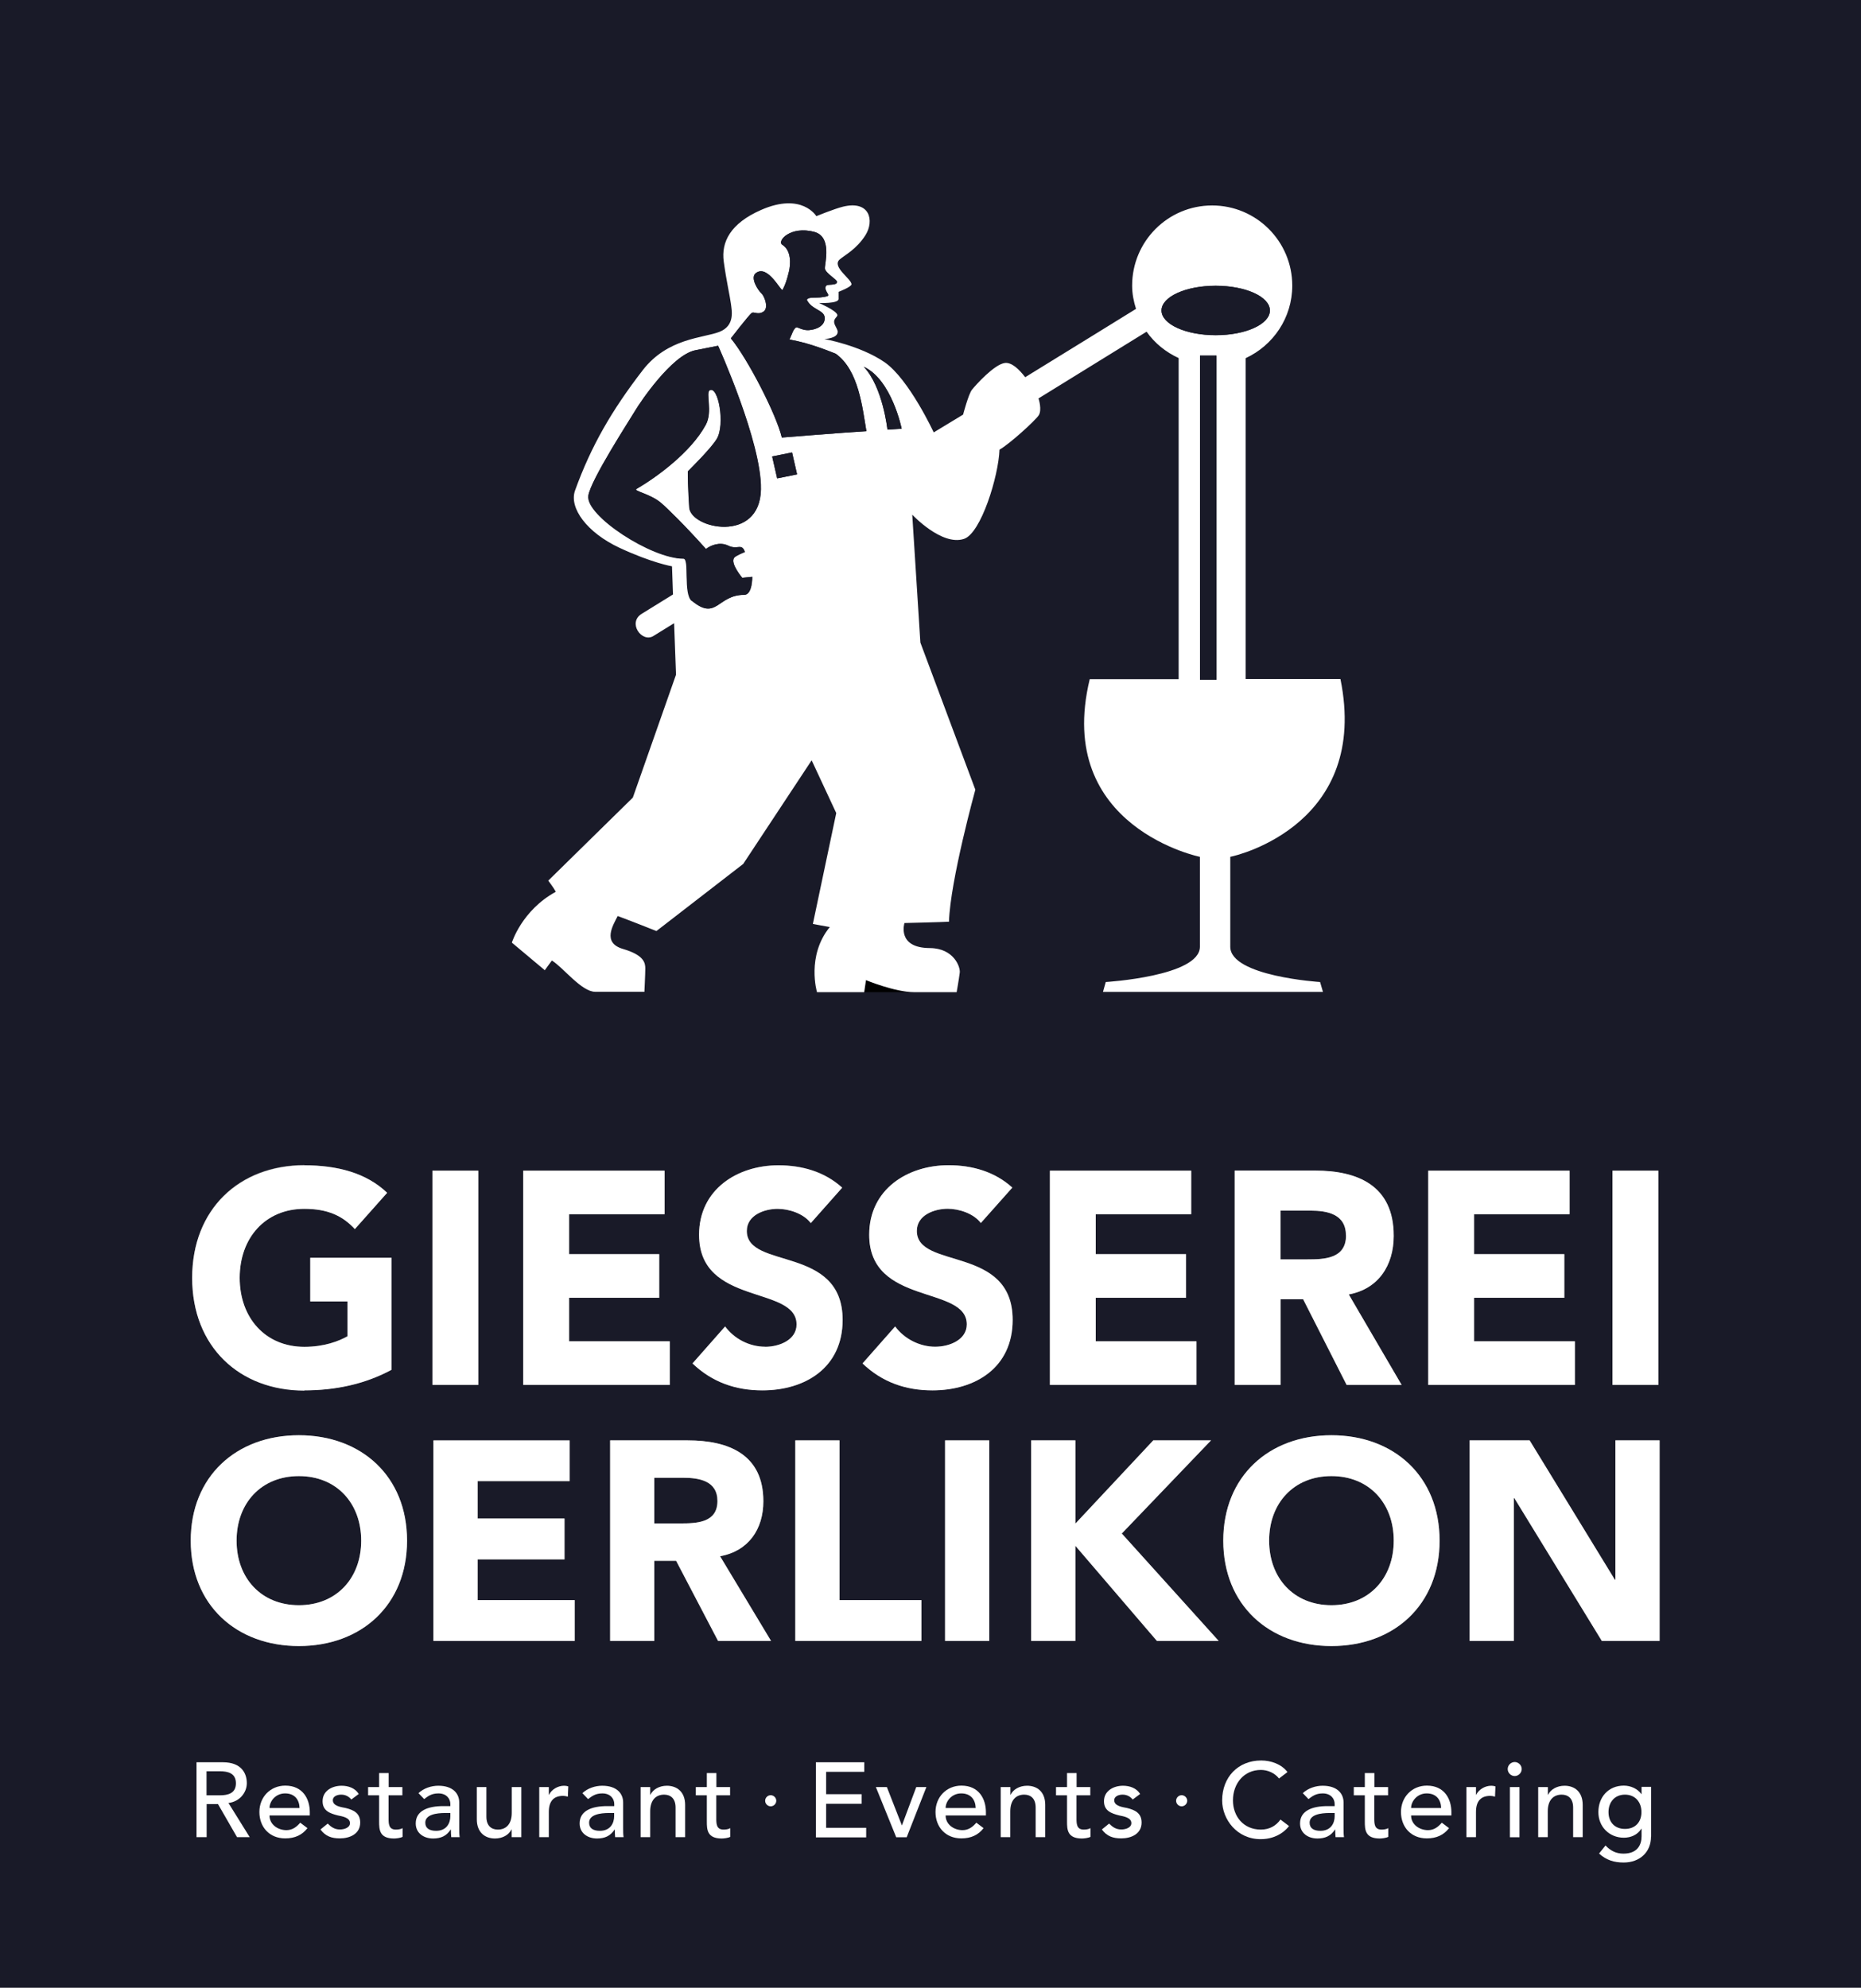 <svg xmlns="http://www.w3.org/2000/svg" id="Ebene_1" viewBox="0 0 167.24 178.58"><rect x="0" y="0" width="167.24" height="178.58" fill="#808080" stroke="none"/><defs><style>      .st0 {        fill: #191a28;      }      .st1 {        fill: #fff;      }    </style></defs><path class="st0" d="M0,0v178.58h167.24V0H0ZM59.24,112.68v3.92h-8.1v3.91h9.05v3.92h-13.17v-19.25h12.7v3.91h-8.58v3.59h8.1ZM62.83,110.94c0-4.11,3.46-6.25,7.13-6.25,2.11,0,4.14.57,5.73,2.01l-2.82,3.18c-.66-.87-1.98-1.28-2.98-1.28-1.16,0-2.77.54-2.77,1.99,0,3.51,8.61,1.25,8.61,7.99,0,4.3-3.35,6.33-7.21,6.33-2.4,0-4.51-.73-6.28-2.42l2.93-3.32c.84,1.14,2.22,1.82,3.59,1.82s2.85-.65,2.85-2.01c0-3.53-8.76-1.63-8.76-8.05h-.02ZM78.12,110.94c0-4.11,3.46-6.25,7.13-6.25,2.11,0,4.14.57,5.73,2.01l-2.83,3.18c-.66-.87-1.98-1.28-2.98-1.28-1.16,0-2.77.54-2.77,1.99,0,3.51,8.61,1.25,8.61,7.99,0,4.3-3.35,6.33-7.21,6.33-2.4,0-4.51-.73-6.28-2.42l2.93-3.32c.84,1.14,2.22,1.82,3.59,1.82s2.85-.65,2.85-2.01c0-3.53-8.77-1.63-8.77-8.05h0ZM88.9,129.41v18.02h-3.97v-18.02h3.97ZM82.8,143.76v3.67h-11.33v-18.02h3.97v14.35h7.36ZM68.6,134.88c0,2.52-1.35,4.48-3.89,4.94l4.58,7.61h-4.76l-3.77-7.2h-1.96v7.2h-3.97v-18.02h6.97c3.69,0,6.8,1.27,6.8,5.47ZM51.19,129.41v3.67h-8.27v3.36h7.81v3.67h-7.81v3.66h8.73v3.67h-12.7v-18.02h12.24ZM106.58,112.68v3.92h-8.11v3.91h9.05v3.92h-13.17v-19.25h12.7v3.91h-8.58v3.59h8.11ZM96.64,129.41v7.48l7-7.48h5.19l-8.02,8.37,8.7,9.65h-5.55l-7.33-8.55v8.55h-3.97v-18.02h3.98ZM149.14,147.43h-5.19l-7.87-12.83h-.05v12.83h-3.97v-18.02h5.4l7.66,12.52h.05v-12.52h3.97v18.02ZM144.91,105.18h4.12v19.25h-4.12v-19.25ZM128.35,105.18h12.7v3.91h-8.58v3.59h8.1v3.92h-8.1v3.91h9.05v3.92h-13.17v-19.25ZM129.37,138.42c0,5.78-4.1,9.47-9.72,9.47s-9.72-3.69-9.72-9.47,4.1-9.47,9.72-9.47,9.72,3.69,9.72,9.47ZM125.24,111.02c0,2.69-1.4,4.79-4.04,5.28l4.75,8.13h-4.94l-3.91-7.7h-2.03v7.7h-4.12v-19.25h7.23c3.83,0,7.05,1.36,7.05,5.85h.01ZM38.86,105.18h4.12v19.25h-4.12v-19.25ZM27.35,104.69c2.96,0,5.57.68,7.44,2.47l-2.9,3.26c-1.11-1.2-2.46-1.82-4.54-1.82-3.51,0-5.81,2.61-5.81,6.2s2.3,6.2,5.81,6.2c1.8,0,3.11-.52,3.88-.95v-3.13h-3.35v-3.92h7.31v10.06c-2.43,1.3-5.09,1.85-7.84,1.85-5.83,0-10.08-3.94-10.08-10.12s4.25-10.12,10.08-10.12v.02ZM26.86,128.95c5.62,0,9.72,3.69,9.72,9.47s-4.1,9.47-9.72,9.47-9.72-3.69-9.72-9.47,4.1-9.47,9.72-9.47Z"></path><g><path class="st0" d="M61.39,132.77h-2.6v4.1h2.34c1.45,0,3.33-.05,3.33-2.01,0-1.81-1.63-2.09-3.08-2.09h.01Z"></path><path d="M77.67,89.14h4.48c-1.7,0-4.31-1.08-4.31-1.08l-.16,1.08h-.01Z"></path><path class="st0" d="M115.08,108.77v4.38h2.43c1.5,0,3.46-.05,3.46-2.15,0-1.93-1.69-2.23-3.19-2.23h-2.7Z"></path><path class="st0" d="M32.46,138.42c0-3.36-2.21-5.8-5.6-5.8s-5.6,2.44-5.6,5.8,2.21,5.8,5.6,5.8,5.6-2.44,5.6-5.8Z"></path><path class="st0" d="M119.65,132.62c-3.38,0-5.6,2.44-5.6,5.8s2.21,5.8,5.6,5.8,5.6-2.44,5.6-5.8-2.21-5.8-5.6-5.8Z"></path><path class="st1" d="M27.35,124.92c2.75,0,5.41-.54,7.84-1.85v-10.06h-7.31v3.92h3.35v3.13c-.77.44-2.09.95-3.88.95-3.51,0-5.81-2.61-5.81-6.2s2.3-6.2,5.81-6.2c2.09,0,3.43.62,4.54,1.82l2.9-3.26c-1.87-1.79-4.49-2.47-7.44-2.47-5.83,0-10.08,3.94-10.08,10.12s4.25,10.12,10.08,10.12v-.02Z"></path><rect class="st1" x="38.86" y="105.18" width="4.12" height="19.25"></rect><polygon class="st1" points="59.72 109.09 59.72 105.18 47.02 105.18 47.02 124.43 60.19 124.43 60.19 120.51 51.14 120.51 51.14 116.6 59.24 116.6 59.24 112.68 51.14 112.68 51.14 109.09 59.72 109.09"></polygon><path class="st1" d="M68.75,121c-1.37,0-2.75-.68-3.59-1.82l-2.93,3.32c1.77,1.69,3.88,2.42,6.28,2.42,3.85,0,7.21-2.04,7.21-6.33,0-6.74-8.61-4.49-8.61-7.99,0-1.44,1.61-1.99,2.77-1.99,1,0,2.32.41,2.98,1.28l2.82-3.18c-1.58-1.44-3.62-2.01-5.73-2.01-3.67,0-7.13,2.15-7.13,6.25,0,6.42,8.76,4.51,8.76,8.05,0,1.36-1.5,2.01-2.85,2.01h.02Z"></path><path class="st1" d="M82.39,110.59c0-1.44,1.61-1.99,2.77-1.99,1,0,2.32.41,2.98,1.28l2.83-3.18c-1.58-1.44-3.62-2.01-5.73-2.01-3.67,0-7.13,2.15-7.13,6.25,0,6.42,8.77,4.51,8.77,8.05,0,1.36-1.51,2.01-2.85,2.01s-2.75-.68-3.59-1.82l-2.93,3.32c1.77,1.69,3.88,2.42,6.28,2.42,3.86,0,7.21-2.04,7.21-6.33,0-6.74-8.61-4.49-8.61-7.99h0Z"></path><polygon class="st1" points="107.05 109.09 107.05 105.18 94.35 105.18 94.35 124.43 107.52 124.43 107.52 120.51 98.47 120.51 98.47 116.6 106.58 116.6 106.58 112.68 98.47 112.68 98.47 109.09 107.05 109.09"></polygon><path class="st1" d="M110.96,105.18v19.25h4.12v-7.7h2.03l3.91,7.7h4.94l-4.75-8.13c2.64-.49,4.04-2.58,4.04-5.28,0-4.49-3.22-5.85-7.05-5.85h-7.24ZM120.96,111c0,2.09-1.95,2.15-3.46,2.15h-2.43v-4.38h2.69c1.5,0,3.19.3,3.19,2.23h0Z"></path><polygon class="st1" points="141.53 120.51 132.47 120.51 132.47 116.6 140.58 116.6 140.58 112.68 132.47 112.68 132.47 109.09 141.05 109.09 141.05 105.18 128.35 105.18 128.35 124.43 141.53 124.43 141.53 120.51"></polygon><rect class="st1" x="144.91" y="105.18" width="4.12" height="19.25"></rect><path class="st1" d="M36.58,138.42c0-5.78-4.1-9.47-9.72-9.47s-9.72,3.69-9.72,9.47,4.1,9.47,9.72,9.47,9.72-3.69,9.72-9.47ZM21.26,138.42c0-3.36,2.21-5.8,5.6-5.8s5.6,2.44,5.6,5.8-2.21,5.8-5.6,5.8-5.6-2.44-5.6-5.8Z"></path><polygon class="st1" points="51.65 143.76 42.92 143.76 42.92 140.1 50.73 140.1 50.73 136.43 42.92 136.43 42.92 133.07 51.19 133.07 51.19 129.41 38.95 129.41 38.95 147.43 51.65 147.43 51.65 143.76"></polygon><path class="st1" d="M68.6,134.88c0-4.2-3.11-5.47-6.8-5.47h-6.97v18.02h3.97v-7.2h1.96l3.77,7.2h4.76l-4.58-7.61c2.55-.46,3.89-2.42,3.89-4.94ZM61.14,136.87h-2.34v-4.1h2.6c1.45,0,3.08.28,3.08,2.09,0,1.96-1.88,2.01-3.33,2.01h0Z"></path><polygon class="st1" points="82.8 143.76 75.44 143.76 75.44 129.41 71.47 129.41 71.47 147.43 82.8 147.43 82.8 143.76"></polygon><rect class="st1" x="84.93" y="129.41" width="3.97" height="18.02"></rect><polygon class="st1" points="92.67 147.43 96.64 147.43 96.64 138.88 103.97 147.43 109.52 147.43 100.81 137.78 108.83 129.41 103.64 129.41 96.64 136.89 96.64 129.41 92.67 129.41 92.67 147.43"></polygon><path class="st1" d="M129.37,138.42c0-5.78-4.1-9.47-9.72-9.47s-9.72,3.69-9.72,9.47,4.1,9.47,9.72,9.47,9.72-3.69,9.72-9.47ZM119.65,144.22c-3.38,0-5.6-2.44-5.6-5.8s2.21-5.8,5.6-5.8,5.6,2.44,5.6,5.8-2.21,5.8-5.6,5.8Z"></path><polygon class="st1" points="149.14 147.43 149.14 129.41 145.17 129.41 145.17 141.93 145.12 141.93 137.46 129.41 132.07 129.41 132.07 147.43 136.04 147.43 136.04 134.6 136.09 134.6 143.95 147.43 149.14 147.43"></polygon><path class="st1" d="M49.6,86.3c1.04.65,2.66,2.81,3.9,2.81h4.41s.08-1.61.08-2.09-.08-1.2-2-1.76c-1.92-.56-.88-2.16-.48-2.96,1.25.46,3.48,1.35,3.48,1.35l7.8-6.03,6.15-9.31,2.21,4.74-2.1,9.96s1.19.23,1.52.28c-2.12,2.6-1.15,5.85-1.15,5.85h4.24l.16-1.08s2.62,1.08,4.31,1.08h3.84s.2-1.12.28-1.76c.06-.49-.52-2.18-2.68-2.2-3.01-.01-2.29-2.25-2.29-2.25,0,0,3.4-.08,4-.12.12-3.72,2.37-11.86,2.37-11.86l-4.94-13.22-.73-11.49s2.64,2.83,4.64,2.18c1.54-.49,3.12-5.66,3.2-8.02.92-.52,3.2-2.6,3.52-3.08s0-1.48,0-1.48c0,0-.01-.03-.02-.04,4.42-2.73,7.98-4.93,9.72-6,.72,1.03,1.73,1.84,2.88,2.37v28.85h-7.99c-3.24,13.38,10.13,16.02,9.9,15.96v8.08c0,2.66-8.46,3.17-8.46,3.17l-.25.89h19.77l-.26-.89s-8.07-.51-8.07-3.17v-8.08c.78-.14,12.53-3.03,9.9-15.97h-8.52v-28.83c2.47-1.14,4.19-3.62,4.19-6.52,0-3.97-3.22-7.2-7.2-7.2s-7.19,3.23-7.19,7.2c0,.74.14,1.43.35,2.09-1.65,1.02-5.34,3.3-9.96,6.14-.55-.72-1.22-1.35-1.82-1.28-.96.12-2.64,2-2.96,2.4s-.8,2.24-.8,2.24l-2.64,1.6s-2.22-4.79-4.42-6.31c-2.2-1.51-5.41-2.08-5.41-2.08,0,0,1.24-.04,1.2-.68,0-.12-.19-.45-.23-.54-.31-.64.29-.73.19-.98-.16-.4-1.64-1.04-1.64-1.04,0,0,1.76.08,1.76-.36v-.64s1.16-.44,1.16-.68c0-.48-1.79-1.57-1.07-2.22.4-.36,1.53-.92,2.33-2.2s.41-3.15-2.03-2.55c-.77.19-2.39.85-2.39.85,0,0-1.29-2.17-4.96-.56-2.76,1.21-3.6,2.88-3.36,4.64s.56,3.12.64,3.76.4,2-1.04,2.56c-1.44.56-4.64.54-6.88,3.44-2.8,3.63-4.64,6.82-6.08,10.8-.57,1.58,1.08,3.8,4,5.16s4.71,1.66,4.71,1.66l.09,2.53c-1.59.98-2.62,1.62-2.8,1.73-1.32.8,0,2.64,1.04,2,.12-.07.79-.49,1.86-1.15l.17,4.63-3.88,11.04-7.6,7.46s.48.63.68,1c-3.06,1.67-3.95,4.57-3.95,4.57l2.96,2.48s.47-.66.64-.88h0ZM109.32,61.07h-1.48v-29.12h1.48v29.12ZM109.25,25.68c2.7,0,4.87.99,4.87,2.22s-2.17,2.22-4.87,2.22-4.87-.99-4.87-2.22,2.18-2.22,4.87-2.22ZM69.84,42.98l-.45-1.97,1.79-.36.45,1.97-1.79.36ZM81.03,38.52l-1.28.08s-.41-3.85-2.13-5.65c2.52,1.16,3.41,5.57,3.41,5.57ZM67.55,28.12c.23-.15.56.21,1.06-.12s.09-1.41-.19-1.65c-.27-.24-1.04-1.39-.5-1.81,1.08-.84,2.29,1.73,2.41,1.5.25-.48.39-.88.57-1.65.15-.63.24-1.88-.6-2.4-.51-.32.72-1.73,2.89-1.15,1.62.45.91,2.87.94,3.28s1.09,1,1.09,1.2c0,.38-.89.16-1,.38-.2.44.44.81.12.91-.85.26-1.71-.02-1.83.34.44.88,1.53.9,1.6,1.56.07.75-.74,1.1-1.41,1.15-.41.02-.64-.08-1.04-.24-.32-.13-.56.84-.72,1.08.79.16,1.88.36,4.16,1.28,2.08,1.48,2.4,4.88,2.76,6.96-2.04.12-7.6.57-7.6.57-.5-2.11-3.09-7.11-4.58-8.91,0,0,1.64-2.12,1.87-2.28ZM52.88,44.55c.19-1.42,3.84-7.02,4.25-7.72.41-.67,3.23-4.9,5.34-5.36,1.07-.21,2.07-.41,2.07-.41,0,0,3.93,8.7,3.85,12.9-.09,4.9-6.32,3.54-6.44,1.62-.12-1.88-.12-2.64-.12-3.24.52-.52,2.11-2.11,2.6-2.92.76-1.28.14-4.79-.64-4.36-.39.21.28,1.91-.35,3.09-1.36,2.52-4.51,4.78-6.24,5.78-.3.17,1.24.43,2.2,1.24.57.48,2.15,2.03,4.05,4.15.41-.32,1.23-.68,2-.3.84.41,1.21-.27,1.5.57,0,0-.81.32-.96.51-.4.5.72,1.81.72,1.81l.9-.09s.02,1.62-.72,1.62c-2.43,0-2.47,2.37-4.69.54-.78-.64-.2-3.8-.74-3.8-2.88,0-8.8-3.86-8.56-5.64h-.02Z"></path><polygon class="st0" points="69.39 41.01 69.84 42.98 71.63 42.62 71.18 40.65 69.39 41.01"></polygon><path class="st0" d="M77.86,38.74c-.36-2.08-.68-5.48-2.76-6.96-2.28-.92-3.37-1.12-4.16-1.28.16-.24.4-1.21.72-1.08.4.16.63.26,1.04.24.67-.04,1.48-.4,1.41-1.15-.06-.66-1.16-.68-1.6-1.56.12-.36.97-.08,1.83-.34.32-.1-.33-.47-.12-.91.1-.22,1,0,1-.38,0-.21-1.06-.79-1.09-1.2s.68-2.83-.94-3.28c-2.16-.59-3.4.83-2.89,1.15.84.52.75,1.77.6,2.4-.19.77-.32,1.16-.57,1.65-.12.23-1.33-2.34-2.41-1.5-.54.42.22,1.57.5,1.81.27.24.69,1.32.19,1.65-.51.33-.83-.03-1.06.12-.23.16-1.87,2.28-1.87,2.28,1.49,1.8,4.08,6.8,4.58,8.91,0,0,5.57-.45,7.6-.57Z"></path><path class="st0" d="M62.18,53.99c2.22,1.83,2.26-.54,4.69-.54.75,0,.72-1.62.72-1.62l-.9.09s-1.11-1.31-.72-1.81c.15-.19.96-.51.96-.51-.3-.84-.66-.16-1.5-.57-.76-.37-1.59-.02-2,.3-1.9-2.12-3.48-3.67-4.05-4.15-.96-.81-2.5-1.06-2.2-1.24,1.73-1.01,4.89-3.27,6.24-5.78.64-1.19-.04-2.88.35-3.09.78-.43,1.4,3.08.64,4.36-.49.81-2.08,2.4-2.6,2.92,0,.6,0,1.36.12,3.24.12,1.92,6.35,3.27,6.44-1.62.08-4.2-3.85-12.9-3.85-12.9,0,0-1,.2-2.07.41-2.11.45-4.94,4.68-5.34,5.36-.41.7-4.06,6.3-4.25,7.72-.24,1.78,5.68,5.65,8.56,5.64.55,0-.04,3.16.74,3.8h.02Z"></path><rect class="st0" x="107.84" y="31.95" width="1.48" height="29.12"></rect><path class="st0" d="M109.25,30.11c2.7,0,4.87-.99,4.87-2.22s-2.17-2.22-4.87-2.22-4.87.99-4.87,2.22,2.18,2.22,4.87,2.22Z"></path><path class="st0" d="M81.03,38.52s-.89-4.42-3.41-5.57c1.72,1.8,2.13,5.65,2.13,5.65,0,0,1.28-.08,1.28-.08Z"></path></g><g><path class="st1" d="M17.65,158.33h2.37c1.72,0,2.16,1.04,2.16,1.88s-.64,1.66-1.65,1.78l1.91,3.07h-1.14l-1.71-2.97h-1.02v2.97h-.91v-6.73h-.01ZM18.56,161.3h1.2c.72,0,1.44-.17,1.44-1.08s-.72-1.08-1.44-1.08h-1.2v2.17h0Z"></path><path class="st1" d="M24.22,163.12c0,.79.73,1.31,1.52,1.31.52,0,.9-.27,1.24-.67l.65.49c-.48.62-1.13.92-2,.92-1.43,0-2.32-1.03-2.32-2.37s.98-2.37,2.33-2.37c1.59,0,2.2,1.22,2.2,2.38v.3h-3.62ZM26.92,162.44c-.02-.75-.44-1.31-1.3-1.31s-1.4.71-1.4,1.31c0,0,2.7,0,2.7,0Z"></path><path class="st1" d="M31.58,161.69c-.2-.25-.49-.45-.92-.45-.4,0-.75.18-.75.5,0,.54.77.62,1.15.7.74.18,1.31.47,1.31,1.31,0,1.02-.93,1.42-1.83,1.42-.74,0-1.29-.19-1.74-.8l.65-.53c.28.28.6.53,1.09.53.44,0,.91-.18.91-.57,0-.51-.71-.61-1.08-.69-.73-.18-1.38-.42-1.38-1.28,0-.94.86-1.39,1.71-1.39.6,0,1.22.21,1.54.74l-.67.5h0Z"></path><path class="st1" d="M36.15,161.3h-1.23v2.04c0,.5,0,1.04.65,1.04.2,0,.44-.03.61-.13v.78c-.2.11-.6.15-.77.15-1.32,0-1.34-.81-1.34-1.53v-2.35h-.99v-.74h.99v-1.26h.86v1.26h1.23v.74h-.01Z"></path><path class="st1" d="M37.6,161.11c.48-.45,1.16-.67,1.79-.67,1.33,0,1.88.72,1.88,1.5v2.3c0,.31,0,.58.04.82h-.76c-.02-.23-.03-.46-.03-.68h-.02c-.38.58-.89.8-1.58.8-.84,0-1.56-.48-1.56-1.35,0-1.16,1.11-1.56,2.48-1.56h.63v-.19c0-.47-.34-.95-1.07-.95-.66,0-.97.28-1.28.51l-.51-.53h-.01ZM40.02,162.89c-.81,0-1.8.14-1.8.87,0,.51.38.73.97.73.95,0,1.28-.7,1.28-1.31v-.29h-.46,0Z"></path><path class="st1" d="M46.84,165.06h-.86v-.69h-.02c-.22.48-.79.81-1.48.81-.87,0-1.63-.52-1.63-1.72v-2.9h.86v2.66c0,.85.48,1.16,1.03,1.16.71,0,1.25-.46,1.25-1.5v-2.32h.86v4.51h0Z"></path><path class="st1" d="M48.46,160.56h.86v.69h.02c.22-.47.79-.81,1.35-.81.13,0,.27.02.38.06l-.04.92c-.14-.04-.29-.07-.42-.07-.84,0-1.29.46-1.29,1.45v2.26h-.86v-4.51h0Z"></path><path class="st1" d="M52.33,161.11c.48-.45,1.16-.67,1.79-.67,1.33,0,1.88.72,1.88,1.5v2.3c0,.31,0,.58.04.82h-.76c-.02-.23-.03-.46-.03-.68h-.02c-.38.58-.89.8-1.58.8-.84,0-1.56-.48-1.56-1.35,0-1.16,1.11-1.56,2.48-1.56h.63v-.19c0-.47-.34-.95-1.07-.95-.66,0-.97.28-1.28.51l-.51-.53h-.01ZM54.74,162.89c-.81,0-1.8.14-1.8.87,0,.51.38.73.97.73.95,0,1.28-.7,1.28-1.31v-.29h-.46,0Z"></path><path class="st1" d="M57.57,160.56h.86v.69h.02c.22-.47.79-.81,1.48-.81.87,0,1.64.52,1.64,1.72v2.9h-.86v-2.66c0-.85-.48-1.16-1.03-1.16-.71,0-1.25.46-1.25,1.5v2.32h-.86v-4.51h0Z"></path><path class="st1" d="M65.6,161.3h-1.23v2.04c0,.5,0,1.04.65,1.04.2,0,.44-.03.61-.13v.78c-.2.11-.6.15-.77.15-1.32,0-1.34-.81-1.34-1.53v-2.35h-.99v-.74h.99v-1.26h.86v1.26h1.23v.74h-.01Z"></path><path class="st1" d="M69.26,161.29c.27,0,.5.23.5.5s-.23.5-.5.5-.5-.23-.5-.5.23-.5.5-.5Z"></path><path class="st1" d="M73.33,158.33h4.34v.86h-3.43v2.01h3.19v.86h-3.19v2.16h3.6v.86h-4.52v-6.75Z"></path><path class="st1" d="M78.71,160.56h.99l1.35,3.45,1.29-3.45h.91l-1.77,4.51h-.94l-1.83-4.51Z"></path><path class="st1" d="M84.98,163.12c0,.79.73,1.31,1.52,1.31.52,0,.9-.27,1.24-.67l.65.49c-.48.62-1.13.92-2,.92-1.43,0-2.32-1.03-2.32-2.37s.98-2.37,2.33-2.37c1.59,0,2.2,1.22,2.2,2.38v.3h-3.62ZM87.68,162.44c-.02-.75-.44-1.31-1.3-1.31s-1.4.71-1.4,1.31h2.7Z"></path><path class="st1" d="M89.94,160.56h.86v.69h.02c.22-.47.79-.81,1.48-.81.88,0,1.63.52,1.63,1.72v2.9h-.86v-2.66c0-.85-.48-1.16-1.03-1.16-.71,0-1.25.46-1.25,1.5v2.32h-.86v-4.51h.01Z"></path><path class="st1" d="M97.97,161.3h-1.23v2.04c0,.5,0,1.04.65,1.04.2,0,.44-.03.61-.13v.78c-.2.11-.6.15-.77.15-1.32,0-1.34-.81-1.34-1.53v-2.35h-.99v-.74h.99v-1.26h.86v1.26h1.23v.74h-.01Z"></path><path class="st1" d="M101.8,161.69c-.2-.25-.49-.45-.92-.45-.4,0-.75.18-.75.5,0,.54.77.62,1.15.7.74.18,1.31.47,1.31,1.31,0,1.02-.93,1.42-1.83,1.42-.74,0-1.29-.19-1.74-.8l.65-.53c.28.28.6.53,1.09.53.44,0,.91-.18.91-.57,0-.51-.71-.61-1.08-.69-.73-.18-1.38-.42-1.38-1.28,0-.94.87-1.39,1.71-1.39.6,0,1.22.21,1.54.74l-.67.5h0Z"></path><path class="st1" d="M106.19,161.29c.27,0,.5.23.5.5s-.23.5-.5.5-.5-.23-.5-.5.23-.5.5-.5Z"></path><path class="st1" d="M114.94,159.79c-.38-.49-1.01-.77-1.63-.77-1.51,0-2.51,1.21-2.51,2.74,0,1.42.94,2.62,2.51,2.62.77,0,1.36-.34,1.76-.9l.77.58c-.2.28-1.01,1.18-2.55,1.18-2.14,0-3.46-1.79-3.46-3.48,0-2.09,1.43-3.59,3.51-3.59.88,0,1.82.33,2.36,1.04l-.76.58Z"></path><path class="st1" d="M117.07,161.11c.48-.45,1.16-.67,1.79-.67,1.33,0,1.88.72,1.88,1.5v2.3c0,.31,0,.58.04.82h-.76c-.02-.23-.03-.46-.03-.68h-.02c-.38.58-.89.8-1.58.8-.84,0-1.56-.48-1.56-1.35,0-1.16,1.11-1.56,2.48-1.56h.63v-.19c0-.47-.34-.95-1.07-.95-.66,0-.97.28-1.28.51l-.51-.53h-.01ZM119.49,162.89c-.81,0-1.8.14-1.8.87,0,.51.38.73.97.73.95,0,1.28-.7,1.28-1.31v-.29h-.46.01Z"></path><path class="st1" d="M124.73,161.3h-1.23v2.04c0,.5,0,1.04.65,1.04.2,0,.44-.03.61-.13v.78c-.2.11-.6.15-.77.15-1.32,0-1.34-.81-1.34-1.53v-2.35h-.99v-.74h.99v-1.26h.86v1.26h1.23v.74h-.01Z"></path><path class="st1" d="M126.81,163.12c0,.79.73,1.31,1.52,1.31.52,0,.9-.27,1.24-.67l.65.49c-.48.62-1.13.92-2,.92-1.43,0-2.32-1.03-2.32-2.37s.98-2.37,2.33-2.37c1.59,0,2.2,1.22,2.2,2.38v.3h-3.62ZM129.51,162.44c-.02-.75-.44-1.31-1.3-1.31s-1.4.71-1.4,1.31h2.7Z"></path><path class="st1" d="M131.78,160.56h.86v.69h.02c.22-.47.79-.81,1.35-.81.13,0,.27.02.38.06l-.04.92c-.14-.04-.29-.07-.42-.07-.84,0-1.29.46-1.29,1.45v2.26h-.86v-4.51h0Z"></path><path class="st1" d="M136.12,158.31c.34,0,.63.29.63.63s-.29.63-.63.63-.63-.29-.63-.63.29-.63.63-.63ZM135.69,160.56h.86v4.51h-.86v-4.51Z"></path><path class="st1" d="M138.24,160.56h.86v.69h.02c.22-.47.79-.81,1.48-.81.88,0,1.63.52,1.63,1.72v2.9h-.86v-2.66c0-.85-.48-1.16-1.03-1.16-.71,0-1.25.46-1.25,1.5v2.32h-.86v-4.51h0Z"></path><path class="st1" d="M148.37,165.02c0,1.36-.99,2.32-2.46,2.32-.86,0-1.57-.22-2.21-.81l.58-.72c.45.47.95.73,1.61.73,1.27,0,1.63-.8,1.63-1.56v-.67h-.03c-.32.54-.94.8-1.56.8-1.32,0-2.3-1-2.29-2.31,0-1.33.89-2.37,2.29-2.37.61,0,1.24.28,1.57.76h.02v-.65h.86v4.47h-.01ZM144.55,162.81c0,.91.57,1.51,1.48,1.51s1.48-.6,1.48-1.51-.57-1.57-1.48-1.57-1.48.66-1.48,1.57Z"></path></g></svg>